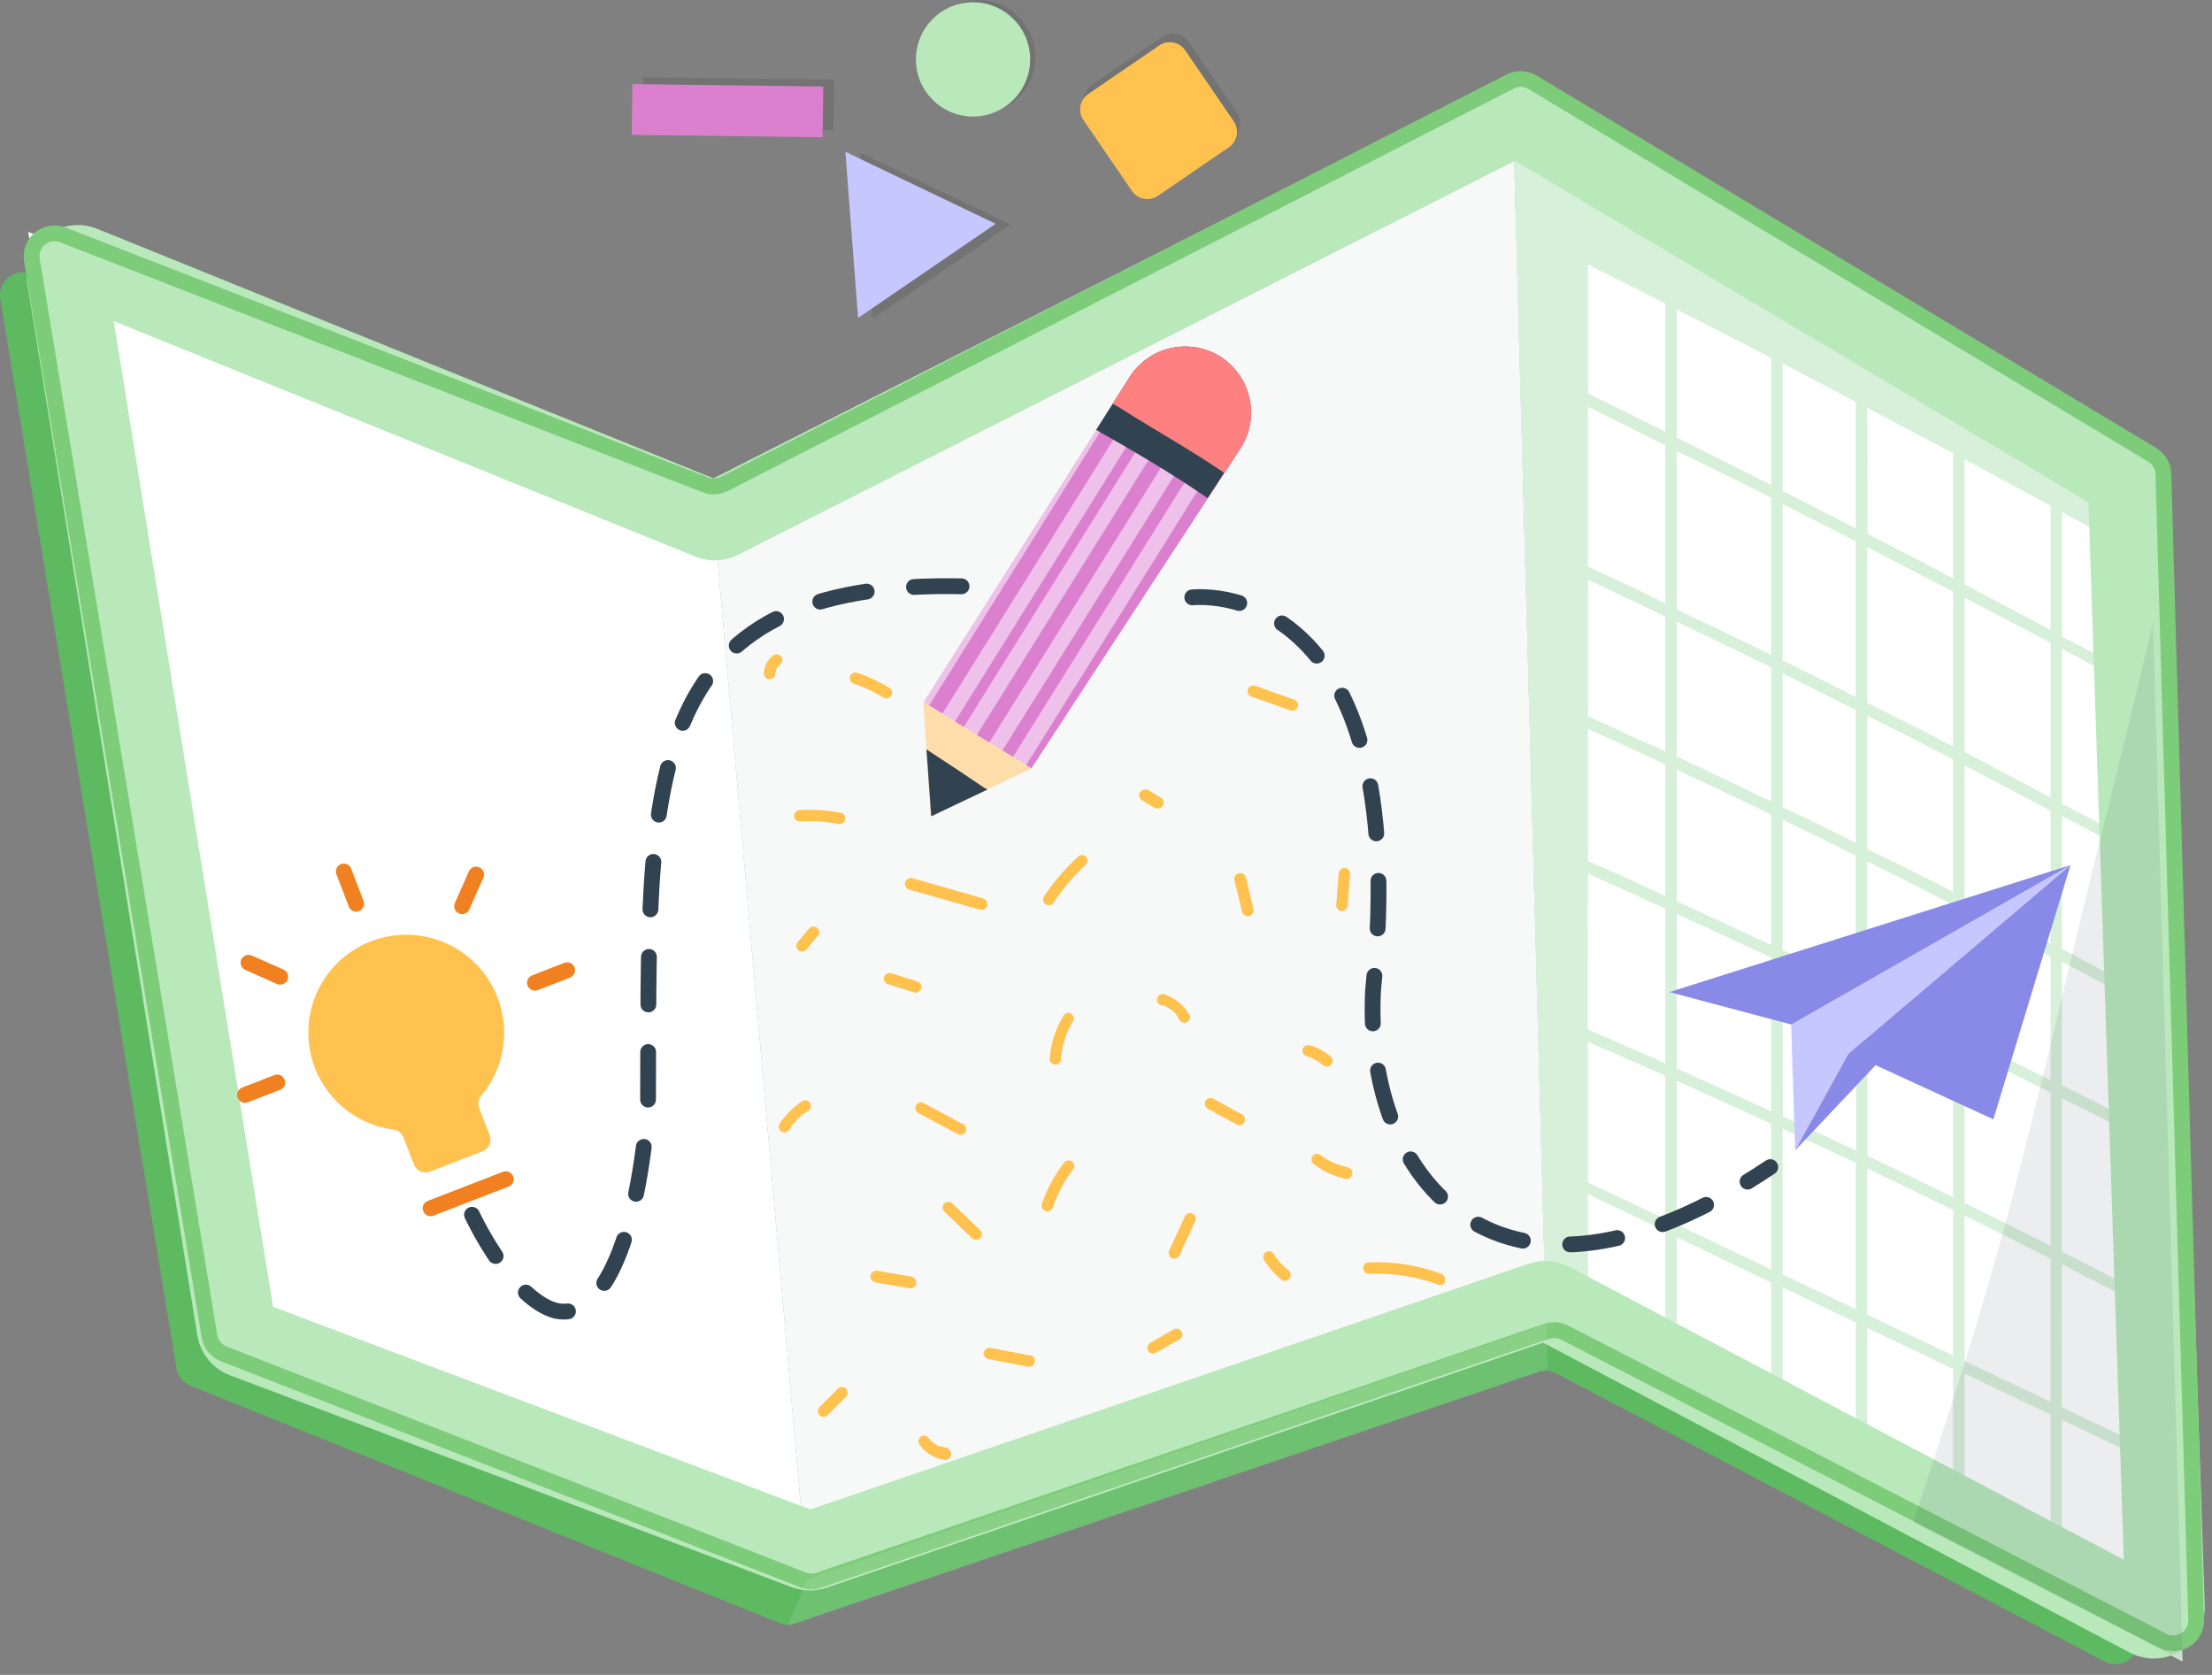 <svg width="140" height="106" viewBox="0 0 140 106" fill="none" xmlns="http://www.w3.org/2000/svg">
<rect x="0" y="0" width="140" height="106" fill="#808080" stroke="none"/>
<path d="M0.019 18.903L11.166 86.595C11.247 87.091 11.581 87.507 12.045 87.697L49.355 102.726C49.675 102.844 50.028 102.844 50.349 102.726L97.351 86.826C97.724 86.699 98.133 86.73 98.482 86.912L133.214 105.16C133.664 105.398 134.207 105.378 134.641 105.11C135.074 104.842 135.334 104.366 135.324 103.857L133.833 32.37C133.82 31.868 133.547 31.41 133.113 31.16L94.226 7.734C93.79 7.46 93.24 7.442 92.786 7.684L43.464 32.996C43.097 33.183 42.667 33.205 42.283 33.054L1.956 17.326C1.474 17.142 0.931 17.228 0.531 17.554C0.131 17.88 -0.065 18.394 0.019 18.903V18.903Z" fill="#5DBA61"/>
<path d="M45.07 31.556L51.127 100.371L97.87 84.363L95.71 5.588L45.07 31.556Z" fill="white"/>
<g style="mix-blend-mode:multiply" opacity="0.04">
<path d="M45.07 31.556L51.127 100.371L97.87 84.363L95.71 5.588L45.07 31.556Z" fill="#314351"/>
</g>
<path d="M95.711 5.588L97.871 84.363L138.126 105.131L135.959 29.828L95.711 5.588Z" fill="white"/>
<path d="M95.711 5.588L97.871 84.363L138.126 105.131L135.959 29.828L95.711 5.588Z" fill="#D7F0D9"/>
<path d="M101.11 11.313C100.911 11.32 100.754 11.482 100.75 11.681V12.725C100.75 12.923 100.911 13.085 101.11 13.085C101.309 13.085 101.47 12.923 101.47 12.725V11.681C101.47 11.48 101.31 11.317 101.11 11.313V11.313Z" fill="#D7F0D9"/>
<path d="M45.072 31.556L51.128 100.371L13.473 85.659L1.785 14.676L45.072 31.556Z" fill="white"/>
<path d="M29.875 76.881C29.875 76.881 32.035 81.554 34.685 82.778C37.523 84.103 40.238 79.79 41.015 69.953C41.109 49.789 40.022 36.51 61.287 37.115" stroke="#314351" stroke-linecap="round" stroke-linejoin="round" stroke-dasharray="3.01 3.01"/>
<path d="M58.449 44.446L65.276 48.63L78.505 28.387C79.761 26.467 79.231 23.892 77.317 22.626C76.382 22.007 75.237 21.791 74.141 22.025C73.046 22.259 72.09 22.925 71.491 23.872L58.449 44.446Z" fill="#EFC1EA"/>
<path d="M74.061 22.058C73.008 22.309 72.094 22.959 71.512 23.872L71.267 24.261C71.348 24.396 71.348 24.565 71.267 24.7L58.809 44.648L59.651 45.159L74.061 22.058ZM75.962 22.058C75.727 21.996 75.485 21.959 75.242 21.95L60.436 45.67L60.998 46.009L75.962 22.058ZM77.662 22.893C77.553 22.799 77.431 22.713 77.309 22.626C77.173 22.54 77.034 22.461 76.891 22.389L61.819 46.52L62.604 47.003L77.662 22.893ZM78.806 24.405C78.686 24.131 78.537 23.87 78.36 23.627L63.446 47.492L64.116 47.903L78.806 24.405V24.405ZM64.944 48.428L65.275 48.63L78.504 28.387C79.028 27.59 79.257 26.635 79.152 25.687L64.944 48.428Z" fill="#DB80CE"/>
<path d="M77.318 22.626C76.383 22.007 75.239 21.791 74.143 22.025C73.047 22.259 72.091 22.925 71.492 23.872L69.375 27.206C71.78 28.567 74.178 29.972 76.432 31.527L78.506 28.351C79.739 26.439 79.21 23.891 77.318 22.626V22.626Z" fill="#314351"/>
<path d="M70.792 25.759C73.054 27.199 75.344 28.459 77.497 29.936L78.505 28.387C79.762 26.467 79.231 23.892 77.317 22.626C76.382 22.007 75.238 21.791 74.142 22.025C73.046 22.259 72.09 22.925 71.491 23.872L70.418 25.564C70.548 25.619 70.673 25.684 70.792 25.759Z" fill="#FF8080"/>
<path d="M58.441 44.453L58.902 51.662L65.275 48.63L58.441 44.453Z" fill="#FFDDAA"/>
<path d="M61.892 49.588C60.847 48.868 59.731 48.148 58.637 47.428L58.939 51.662L62.497 49.969C62.266 49.847 62.079 49.718 61.892 49.588Z" fill="#314351"/>
<path d="M62.21 56.854L57.745 55.58C57.547 55.526 57.342 55.644 57.288 55.842C57.234 56.041 57.352 56.246 57.551 56.3L62.023 57.574C62.222 57.626 62.425 57.507 62.477 57.308C62.528 57.109 62.409 56.906 62.21 56.854V56.854ZM67.798 64.149C67.627 64.05 67.409 64.109 67.309 64.279C66.817 65.085 66.519 65.995 66.437 66.936C66.408 67.081 66.47 67.231 66.593 67.313C66.717 67.396 66.878 67.396 67.002 67.313C67.125 67.231 67.187 67.081 67.157 66.936C67.231 66.115 67.492 65.321 67.921 64.617C68.003 64.452 67.951 64.252 67.798 64.149V64.149ZM60.971 71.163L58.473 69.816C58.301 69.718 58.083 69.776 57.983 69.946C57.884 70.117 57.943 70.336 58.113 70.436L60.611 71.775C60.784 71.874 61.005 71.815 61.105 71.642C61.204 71.469 61.144 71.248 60.971 71.149V71.163ZM58.055 62.111L56.399 61.593C56.206 61.542 56.008 61.654 55.952 61.845C55.905 62.037 56.016 62.232 56.204 62.291L57.868 62.809C58.06 62.86 58.258 62.748 58.314 62.557C58.357 62.364 58.244 62.17 58.055 62.111ZM75.504 76.823C75.331 76.725 75.11 76.781 75.007 76.953L74.013 79.113C73.914 79.286 73.971 79.507 74.143 79.61C74.314 79.704 74.53 79.647 74.632 79.481L75.633 77.32C75.732 77.147 75.675 76.926 75.504 76.823V76.823ZM65.227 85.789L62.721 85.314C62.529 85.263 62.331 85.375 62.275 85.566C62.224 85.756 62.337 85.952 62.527 86.005L65.033 86.487C65.232 86.541 65.436 86.423 65.49 86.224C65.544 86.026 65.426 85.821 65.227 85.767V85.789ZM57.724 80.805L55.563 80.431C55.365 80.377 55.16 80.495 55.106 80.694C55.052 80.893 55.17 81.097 55.369 81.151L57.529 81.526C57.721 81.572 57.917 81.462 57.976 81.274C58.005 81.178 57.995 81.075 57.947 80.987C57.9 80.899 57.819 80.834 57.724 80.805V80.805ZM67.813 73.489C67.638 73.398 67.424 73.454 67.316 73.619C66.719 74.4 66.255 75.273 65.94 76.204C65.894 76.396 66.004 76.591 66.192 76.65C66.285 76.677 66.385 76.665 66.468 76.618C66.552 76.57 66.614 76.491 66.639 76.398C66.938 75.528 67.378 74.713 67.942 73.986C68.037 73.812 67.981 73.594 67.813 73.489V73.489ZM79.335 57.531C79.169 56.861 79.011 56.199 78.852 55.529C78.8 55.33 78.597 55.211 78.398 55.263C78.2 55.315 78.08 55.517 78.132 55.716C78.29 56.386 78.456 57.056 78.615 57.725C78.674 57.914 78.869 58.024 79.061 57.977C79.255 57.925 79.376 57.729 79.335 57.531V57.531ZM73.48 50.488L72.645 49.984C72.554 49.952 72.455 49.952 72.364 49.984C72.221 50.021 72.116 50.14 72.097 50.286C72.078 50.432 72.149 50.575 72.278 50.647L73.113 51.144C73.202 51.182 73.304 51.182 73.394 51.144C73.484 51.119 73.562 51.059 73.61 50.978C73.708 50.806 73.65 50.588 73.48 50.488V50.488ZM78.622 70.537L76.793 69.535C76.62 69.437 76.399 69.494 76.296 69.665C76.204 69.839 76.26 70.054 76.425 70.162L78.262 71.163C78.344 71.212 78.442 71.226 78.534 71.202C78.626 71.177 78.705 71.117 78.751 71.033C78.85 70.861 78.793 70.639 78.622 70.537V70.537ZM91.224 80.618C89.756 80.074 88.194 79.829 86.63 79.898C86.169 79.898 86.169 80.618 86.63 80.618C88.127 80.548 89.624 80.781 91.029 81.302C91.469 81.504 91.656 80.805 91.224 80.618V80.618ZM60.107 91.787C60.063 91.702 59.985 91.64 59.891 91.615C59.764 91.6 59.638 91.571 59.517 91.528H59.43L59.229 91.42L59.078 91.319C59.048 91.299 59.021 91.275 58.998 91.247C58.949 91.208 58.903 91.165 58.861 91.118L58.797 91.038C58.749 90.956 58.672 90.894 58.581 90.866C58.487 90.843 58.389 90.859 58.307 90.909C58.224 90.956 58.163 91.034 58.139 91.126C58.114 91.219 58.128 91.317 58.177 91.399C58.54 91.926 59.101 92.282 59.733 92.385C59.826 92.412 59.925 92.4 60.009 92.353C60.093 92.305 60.154 92.226 60.179 92.133C60.218 92.013 60.19 91.882 60.107 91.787V91.787ZM53.547 87.884C53.479 87.816 53.387 87.778 53.291 87.778C53.196 87.778 53.103 87.816 53.036 87.884L51.869 89.051C51.778 89.142 51.742 89.276 51.776 89.4C51.809 89.525 51.907 89.623 52.031 89.656C52.156 89.689 52.289 89.654 52.38 89.562L53.547 88.396C53.615 88.328 53.654 88.236 53.654 88.14C53.654 88.044 53.615 87.952 53.547 87.884V87.884ZM51.271 69.816C51.168 69.645 50.947 69.588 50.775 69.687C50.206 70.07 49.717 70.558 49.334 71.127C49.239 71.3 49.296 71.519 49.464 71.624C49.638 71.715 49.853 71.659 49.961 71.494L50.09 71.307V71.257L50.155 71.177C50.256 71.055 50.357 70.94 50.465 70.832C50.573 70.725 50.685 70.624 50.803 70.529L50.89 70.457H50.933L51.127 70.32C51.215 70.275 51.281 70.195 51.308 70.099C51.336 70.004 51.322 69.901 51.271 69.816V69.816ZM53.223 51.446C52.368 51.27 51.494 51.212 50.623 51.273C50.425 51.273 50.263 51.434 50.263 51.633C50.263 51.832 50.425 51.993 50.623 51.993C51.428 51.936 52.237 51.986 53.029 52.145C53.227 52.199 53.432 52.08 53.486 51.882C53.54 51.683 53.422 51.478 53.223 51.424V51.446V51.446ZM56.283 43.525C55.635 43.138 54.95 42.817 54.238 42.567C54.046 42.516 53.848 42.628 53.792 42.819C53.745 43.011 53.855 43.206 54.044 43.265C54.364 43.373 54.676 43.502 54.98 43.647C55.304 43.798 55.614 43.971 55.923 44.151C56.095 44.25 56.313 44.191 56.413 44.021C56.508 43.848 56.451 43.63 56.283 43.525V43.525ZM81.898 44.273L79.414 43.395C79.222 43.344 79.024 43.456 78.967 43.647C78.921 43.839 79.031 44.034 79.219 44.093L81.704 44.972C81.896 45.022 82.094 44.911 82.15 44.72C82.194 44.528 82.085 44.335 81.898 44.273ZM68.734 54.226C68.667 54.157 68.575 54.119 68.479 54.119C68.383 54.119 68.291 54.157 68.223 54.226C67.407 54.979 66.682 55.824 66.063 56.746C65.962 56.919 66.02 57.142 66.192 57.243C66.365 57.344 66.588 57.286 66.689 57.113C67.265 56.244 67.942 55.447 68.706 54.737C68.778 54.674 68.821 54.584 68.827 54.487C68.832 54.391 68.799 54.297 68.734 54.226ZM85.088 54.931C84.89 54.939 84.732 55.1 84.728 55.299C84.678 55.961 84.62 56.631 84.57 57.293C84.57 57.494 84.73 57.657 84.93 57.661C85.129 57.653 85.29 57.493 85.297 57.293L85.449 55.299C85.451 55.202 85.413 55.108 85.346 55.039C85.278 54.97 85.185 54.931 85.088 54.931ZM84.232 66.871C83.84 66.541 83.383 66.296 82.892 66.151C82.7 66.1 82.502 66.212 82.446 66.403C82.399 66.593 82.51 66.786 82.698 66.842L82.971 66.943C83.206 67.047 83.429 67.178 83.634 67.332L83.72 67.404C83.79 67.466 83.879 67.502 83.972 67.505C84.069 67.505 84.161 67.469 84.232 67.404C84.305 67.335 84.346 67.238 84.346 67.138C84.346 67.037 84.305 66.94 84.232 66.871V66.871ZM74.784 84.269C74.68 84.099 74.462 84.039 74.287 84.132L72.803 84.989C72.63 85.089 72.57 85.31 72.67 85.483C72.769 85.656 72.99 85.715 73.163 85.616L74.654 84.759C74.824 84.659 74.882 84.441 74.784 84.269ZM81.582 80.431C81.317 80.216 81.076 79.975 80.861 79.711C80.776 79.603 80.696 79.49 80.624 79.372C80.523 79.2 80.3 79.142 80.127 79.243C79.954 79.344 79.896 79.567 79.997 79.74C80.291 80.198 80.65 80.61 81.063 80.964C81.133 81.026 81.221 81.062 81.315 81.065C81.412 81.066 81.504 81.029 81.574 80.964C81.648 80.895 81.691 80.8 81.692 80.699C81.694 80.598 81.653 80.502 81.582 80.431ZM75.309 64.279C74.956 63.636 74.372 63.152 73.674 62.925C73.583 62.898 73.484 62.91 73.402 62.958C73.319 63.005 73.259 63.085 73.235 63.177C73.185 63.369 73.296 63.567 73.487 63.623H73.631L73.833 63.724L74.027 63.846L74.107 63.904H74.157C74.269 64.001 74.373 64.106 74.467 64.221V64.257C74.488 64.284 74.508 64.313 74.524 64.343C74.57 64.41 74.611 64.48 74.647 64.552C74.752 64.72 74.97 64.777 75.144 64.682C75.281 64.598 75.348 64.435 75.309 64.279V64.279ZM62.037 77.853L60.28 76.168C60.212 76.1 60.12 76.061 60.025 76.061C59.929 76.061 59.837 76.1 59.769 76.168C59.631 76.311 59.631 76.537 59.769 76.679L61.526 78.364C61.669 78.502 61.895 78.502 62.037 78.364C62.106 78.297 62.144 78.204 62.144 78.109C62.144 78.013 62.106 77.921 62.037 77.853V77.853ZM51.739 58.741C51.671 58.672 51.577 58.636 51.48 58.64C51.386 58.636 51.294 58.672 51.228 58.741L50.508 59.605C50.441 59.672 50.402 59.762 50.4 59.857C50.4 60.057 50.56 60.221 50.76 60.224C50.857 60.224 50.951 60.185 51.019 60.116L51.739 59.252C51.801 59.182 51.837 59.094 51.84 59C51.841 58.904 51.805 58.811 51.739 58.741ZM49.471 41.587C49.422 41.508 49.345 41.448 49.255 41.422C49.163 41.398 49.064 41.411 48.981 41.458C48.593 41.721 48.356 42.156 48.348 42.624C48.349 42.722 48.388 42.814 48.456 42.884C48.526 42.949 48.618 42.985 48.715 42.984C48.912 42.981 49.071 42.822 49.075 42.624C49.072 42.598 49.072 42.572 49.075 42.545C49.085 42.483 49.102 42.423 49.125 42.365C49.15 42.31 49.179 42.257 49.212 42.207C49.257 42.158 49.304 42.112 49.356 42.07C49.426 42.021 49.476 41.95 49.5 41.868C49.53 41.775 49.519 41.673 49.471 41.587V41.587ZM85.297 73.878C85.129 73.84 84.963 73.791 84.8 73.734L84.556 73.647H84.52L84.412 73.597C84.104 73.453 83.812 73.277 83.54 73.071C83.367 72.976 83.148 73.033 83.043 73.201C82.953 73.377 83.012 73.593 83.18 73.698C83.759 74.13 84.421 74.439 85.124 74.605C85.323 74.659 85.528 74.541 85.582 74.342C85.636 74.144 85.518 73.939 85.319 73.885L85.297 73.878V73.878Z" fill="#FFC24F"/>
<path d="M130.5 32.413C131.537 32.975 132.574 33.522 133.603 34.091C134.381 34.516 135.159 34.962 135.937 35.394V43.172C134.129 42.192 132.336 41.22 130.5 40.291V32.413ZM130.5 41.054C132.322 42.019 134.1 42.999 135.937 43.935V53.75C134.129 52.778 132.336 51.813 130.5 50.87V41.054ZM130.5 51.648C131.061 51.943 131.623 52.224 132.178 52.519L135.937 54.55V62.982C134.136 61.993 132.324 61.014 130.5 60.044V51.648ZM130.5 60.858C132.324 61.818 134.136 62.802 135.937 63.81V71.429C134.129 70.5 132.336 69.593 130.5 68.686V60.858ZM130.5 69.499L132.711 70.594C133.791 71.141 134.866 71.694 135.937 72.25V82.015C134.136 81.072 132.336 80.143 130.5 79.214V69.499ZM130.5 80.02L130.881 80.215C132.576 81.079 134.257 81.95 135.922 82.829V91.65L130.485 89.065L130.5 80.02ZM124.343 29.072C126.157 30.044 127.943 31.03 129.78 32.017V39.866C127.974 38.906 126.162 37.946 124.343 36.986V29.072ZM124.343 37.828C125.862 38.628 127.389 39.413 128.908 40.219L129.78 40.687V50.474C127.965 49.516 126.179 48.551 124.343 47.593V37.828ZM124.343 48.436L129.78 51.316V59.713C127.974 58.753 126.162 57.792 124.343 56.832V48.436ZM124.343 57.646C126.157 58.606 127.97 59.567 129.78 60.527V68.369C128.051 67.512 126.33 66.633 124.595 65.784L124.343 65.661V57.646ZM124.343 66.439C126.157 67.332 127.97 68.232 129.78 69.139V78.847C127.974 77.934 126.162 77.03 124.343 76.132V66.439ZM124.343 76.938C126.157 77.831 127.97 78.739 129.78 79.66V88.72L124.343 86.134V76.938ZM118.178 25.809C119.993 26.767 121.779 27.71 123.615 28.69V36.611L121.455 35.459C120.375 34.897 119.295 34.35 118.207 33.795L118.178 25.809ZM118.178 34.624C120 35.56 121.779 36.503 123.615 37.447V47.24C121.815 46.304 120.015 45.397 118.178 44.482V34.624ZM118.178 45.296C119.993 46.211 121.815 47.125 123.615 48.061V56.458L122.542 55.896C121.102 55.162 119.647 54.442 118.178 53.736V45.296ZM118.178 54.514C120.002 55.421 121.815 56.34 123.615 57.272V65.279C121.808 64.394 120.015 63.529 118.178 62.658V54.514ZM118.178 63.458C119.993 64.329 121.815 65.193 123.615 66.079V75.772L123.226 75.577C121.549 74.756 119.871 73.95 118.186 73.143L118.178 63.458ZM118.178 73.943C120 74.814 121.779 75.692 123.615 76.578V85.789L118.178 83.203V73.943ZM112.821 23.008C113.123 23.159 113.426 23.311 113.721 23.469C114.967 24.117 116.212 24.787 117.458 25.442V33.443C115.917 32.651 114.369 31.851 112.821 31.066V23.008ZM112.821 31.894C114.371 32.681 115.917 33.474 117.458 34.271V44.115C115.917 43.344 114.376 42.559 112.821 41.796V31.894ZM112.821 42.61C114.376 43.373 115.91 44.165 117.458 44.943V53.34C115.917 52.576 114.391 51.813 112.821 51.093V42.61ZM112.821 51.885C114.369 52.605 115.917 53.397 117.458 54.161V62.327C115.917 61.583 114.371 60.849 112.821 60.123V51.885ZM112.821 60.908L113.159 61.067C114.599 61.744 116.04 62.442 117.48 63.126V72.819C115.939 72.099 114.391 71.379 112.842 70.659L112.821 60.908ZM112.821 71.436C114.371 72.147 115.917 72.867 117.458 73.597V82.858L112.821 80.654V71.436ZM106.131 19.587C108.118 20.601 110.108 21.623 112.101 22.655V30.699C110.113 29.691 108.118 28.697 106.131 27.696V19.587ZM106.131 28.546L110.984 30.929L112.101 31.506V41.443C110.113 40.483 108.123 39.523 106.131 38.563V28.546ZM106.131 39.348C108.118 40.306 110.113 41.263 112.101 42.228V50.718C110.113 49.759 108.123 48.812 106.131 47.881V39.348ZM106.131 48.709C107.96 49.574 109.789 50.438 111.618 51.316L112.101 51.554V59.814C110.113 58.883 108.123 57.958 106.131 57.041V48.709ZM106.131 57.841C108.118 58.757 110.108 59.677 112.101 60.599V70.335C110.113 69.422 108.123 68.518 106.131 67.62V57.841ZM106.131 68.412C108.128 69.305 110.118 70.207 112.101 71.12V80.344L106.131 77.5V68.412ZM100.499 16.736C102.141 17.557 103.776 18.378 105.403 19.213V27.329L103.43 26.342C102.458 25.852 101.479 25.384 100.499 24.902V16.736ZM100.499 25.744C102.141 26.551 103.769 27.365 105.403 28.186V38.181L104.237 37.612C102.998 37.014 101.745 36.431 100.499 35.848V25.744ZM100.499 36.683C102.141 37.461 103.776 38.241 105.403 39.024V47.55L103.668 46.772L100.499 45.332V36.683ZM100.499 46.124C102.141 46.868 103.776 47.62 105.403 48.378V56.703L104.928 56.487C103.488 55.81 101.983 55.147 100.499 54.485V46.124ZM100.499 55.291C102.141 56.026 103.776 56.763 105.403 57.502V67.296L104.683 66.979C103.286 66.36 101.889 65.755 100.485 65.15L100.499 55.291ZM100.499 65.935C102.141 66.641 103.776 67.361 105.403 68.095V77.162L100.499 74.828V65.935ZM100.499 82.534V75.577L105.403 77.91V84.831C103.776 84.053 102.148 83.268 100.499 82.498V82.534ZM106.131 85.227V78.299L112.101 81.18V88.208C110.113 87.15 108.125 86.156 106.131 85.191V85.227ZM112.821 88.532V81.482L113.397 81.756L117.458 83.693V90.894C115.917 90.052 114.391 89.26 112.821 88.496V88.532ZM118.178 91.247V84.046L123.615 86.638V94.07C121.815 93.069 119.993 92.14 118.178 91.211V91.247ZM124.343 94.445V86.934L129.78 89.519V97.34C127.972 96.353 126.165 95.366 124.343 94.409V94.445ZM130.5 97.764V89.865L131.846 90.498L135.937 92.45V100.731C134.129 99.723 132.322 98.715 130.5 97.728V97.764Z" fill="white"/>
<path d="M113.367 64.84C113.367 65.215 113.619 72.805 113.619 72.805L116.982 66.705L131.046 54.751L113.367 64.84V64.84Z" fill="#C7C7FF"/>
<path d="M113.618 72.805L118.709 67.411L126.162 70.839L131.045 54.751L116.981 66.705L113.618 72.805ZM113.373 64.84L105.66 62.788L131.045 54.751L113.373 64.84Z" fill="#8989E8"/>
<path d="M75.461 37.807C75.461 37.807 89.619 36.15 86.904 62.665C86.277 74.771 94.976 85.284 112.043 73.863" stroke="#314351" stroke-linecap="round" stroke-linejoin="round" stroke-dasharray="3.01 3.01"/>
<path fill-rule="evenodd" clip-rule="evenodd" d="M4.211 17.571L14.969 84.125C15.01 84.381 15.187 84.597 15.43 84.687L51.019 98.11C51.175 98.165 51.345 98.165 51.501 98.11L97.589 82.346C97.778 82.284 97.984 82.302 98.158 82.397L135.972 102.373C136.198 102.494 136.472 102.485 136.69 102.35C136.908 102.215 137.038 101.974 137.031 101.718L134.654 30.72C134.647 30.474 134.514 30.249 134.301 30.123L96.315 7.511C96.091 7.382 95.818 7.382 95.595 7.511L45.539 32.895C45.349 32.982 45.131 32.982 44.941 32.895L5.154 16.786C4.916 16.706 4.655 16.754 4.463 16.915C4.27 17.075 4.175 17.323 4.211 17.571V17.571Z" stroke="#B9E8BB" stroke-width="5.02"/>
<path fill-rule="evenodd" clip-rule="evenodd" d="M2.019 16.454L13.259 84.575C13.343 85.076 13.685 85.497 14.159 85.684L50.862 100.004C51.183 100.12 51.535 100.12 51.856 100.004L97.896 84.256C98.272 84.128 98.684 84.16 99.036 84.343L136.878 103.837C137.336 104.074 137.886 104.051 138.321 103.777C138.758 103.502 139.015 103.018 138.999 102.504L136.922 29.976C136.904 29.477 136.629 29.023 136.196 28.773L96.989 5.206C96.556 4.948 96.02 4.931 95.573 5.163L45.83 30.629C45.46 30.817 45.026 30.839 44.639 30.687L3.98 14.867C3.493 14.677 2.943 14.763 2.537 15.091C2.132 15.419 1.934 15.939 2.019 16.454V16.454Z" stroke="#7DCC7A" stroke-linecap="round" stroke-linejoin="round"/>
<g style="mix-blend-mode:multiply" opacity="0.1">
<path d="M132.673 54.139C130.39 63.328 128.388 72.582 125.731 81.669C124.29 86.595 122.692 91.47 121.086 96.338L138.153 105.102L136.266 39.434C135.1 44.367 133.89 49.257 132.673 54.139Z" fill="#314351"/>
</g>
<path opacity="0.1" d="M73.569 2.32L69.076 5.394C68.538 5.762 68.4 6.497 68.769 7.035L71.843 11.529C72.211 12.067 72.946 12.205 73.484 11.836L77.977 8.762C78.516 8.394 78.653 7.659 78.285 7.121L75.211 2.628C74.843 2.089 74.108 1.951 73.569 2.32Z" fill="black"/>
<path d="M73.37 2.877L68.877 5.951C68.339 6.319 68.201 7.054 68.569 7.592L71.643 12.085C72.012 12.624 72.747 12.762 73.285 12.393L77.778 9.319C78.317 8.951 78.454 8.216 78.086 7.678L75.012 3.184C74.643 2.646 73.909 2.508 73.37 2.877Z" fill="#FFC24F"/>
<path opacity="0.1" d="M61.92 7.23C63.916 7.23 65.535 5.612 65.535 3.615C65.535 1.619 63.916 0 61.92 0C59.923 0 58.305 1.619 58.305 3.615C58.305 5.612 59.923 7.23 61.92 7.23Z" fill="black"/>
<path d="M61.584 7.374C63.58 7.374 65.199 5.756 65.199 3.759C65.199 1.763 63.58 0.144 61.584 0.144C59.587 0.144 57.969 1.763 57.969 3.759C57.969 5.756 59.587 7.374 61.584 7.374Z" fill="#B9E8BB"/>
<path opacity="0.1" d="M54.438 9.657L55.244 20.171L63.95 14.215L54.438 9.657Z" fill="black"/>
<path d="M53.504 9.606L54.31 20.12L63.017 14.165L53.504 9.606Z" fill="#C7C7FF"/>
<path opacity="0.1" d="M40.707 4.887L52.79 5.037L52.75 8.248L40.667 8.098L40.707 4.887Z" fill="black"/>
<path d="M40.023 5.325L52.106 5.475L52.066 8.687L39.984 8.537L40.023 5.325Z" fill="#DB80CE"/>
<path d="M27.253 76.47L32.013 74.627M15.508 69.298L17.546 68.506L15.508 69.298ZM15.731 60.93L17.733 61.816L15.731 60.93ZM21.759 55.154L22.543 57.193L21.759 55.154ZM30.134 55.349L29.248 57.351L30.134 55.349ZM35.895 61.405L33.857 62.197L35.895 61.405Z" stroke="#F08020" stroke-linecap="round" stroke-linejoin="round"/>
<path d="M31.483 63.112C30.388 60.29 27.416 58.673 24.453 59.287C21.49 59.9 19.404 62.565 19.52 65.589C19.637 68.614 21.921 71.11 24.923 71.494C25.201 71.534 25.435 71.721 25.535 71.984L26.197 73.698C26.275 73.899 26.433 74.061 26.632 74.144C26.832 74.227 27.057 74.224 27.256 74.137L30.54 72.862C30.736 72.79 30.895 72.641 30.98 72.451C31.065 72.259 31.07 72.041 30.993 71.847L30.331 70.14C30.228 69.875 30.275 69.576 30.453 69.355C31.915 67.621 32.311 65.225 31.483 63.112V63.112Z" fill="#FFC24F"/>
<path opacity="0.1" d="M51.068 99.947L49.844 102.928L97.934 86.653L97.876 83.801L51.068 99.947Z" fill="white"/>
</svg>
